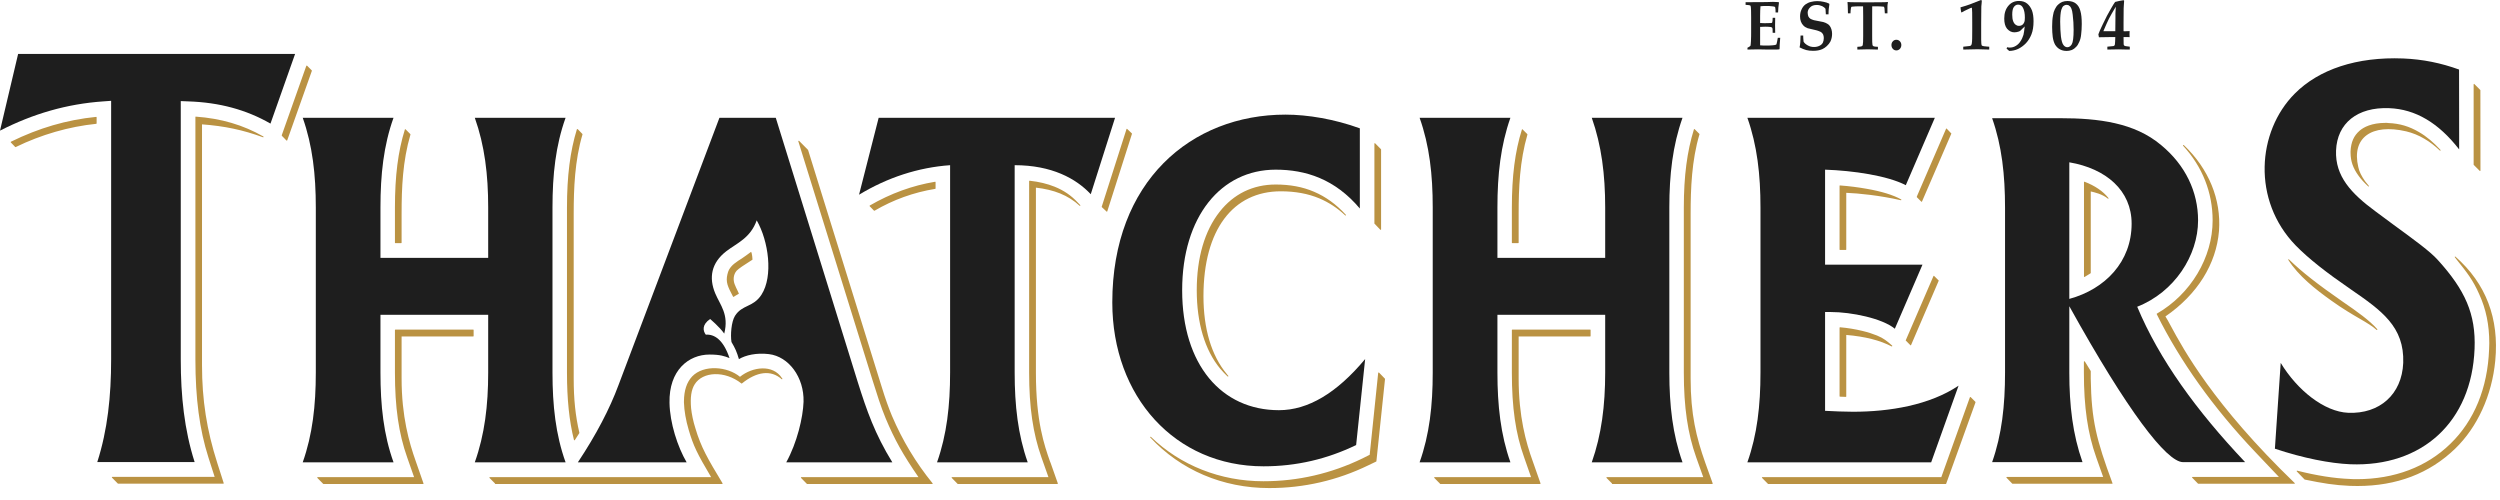 <?xml version="1.0" encoding="UTF-8" standalone="no"?>
<svg width="200px" height="40px" viewBox="0 0 200 40" version="1.1" xmlns="http://www.w3.org/2000/svg" xmlns:xlink="http://www.w3.org/1999/xlink" xmlns:sketch="http://www.bohemiancoding.com/sketch/ns">
    <!-- Generator: Sketch 3.4.4 (17249) - http://www.bohemiancoding.com/sketch -->
    <title>Thatchers Logo</title>
    <desc>Created with Sketch.</desc>
    <defs></defs>
    <g id="Home" stroke="none" stroke-width="1" fill="none" fill-rule="evenodd" sketch:type="MSPage">
        <g id="Home-Side-Nav" sketch:type="MSArtboardGroup" transform="translate(-48, -134)">
            <g id="Thatchers-Logo" sketch:type="MSLayerGroup" transform="translate(48, 134)">
                <path d="M57.774,38.722 C57.787,38.722 57.798,38.706 57.804,38.698 C57.807,38.683 57.807,38.673 57.804,38.663 C56.618,36.702 56.078,35.773 55.634,34.268 C55.449,33.695 55.337,33.114 55.288,32.664 C55.214,31.804 55.296,31.188 55.574,30.748 C56.214,29.719 57.974,29.627 59.311,30.675 C59.315,30.68 59.325,30.684 59.325,30.684 C59.325,30.684 59.347,30.68 59.356,30.675 C60.524,29.732 61.669,29.558 62.539,30.339 L62.556,30.34 C62.556,30.34 62.576,30.339 62.583,30.335 C62.589,30.32 62.589,30.298 62.589,30.286 L62.576,30.269 L62.556,30.251 C61.831,29.124 60.202,29.336 59.198,30.144 C58.199,29.315 56.303,29.147 55.37,30.117 C54.941,30.581 54.722,31.229 54.716,32.106 L54.716,32.205 C54.735,32.846 54.869,33.628 55.098,34.399 C55.468,35.658 55.76,36.268 56.89,38.17 L39.189,38.17 C39.177,38.17 39.158,38.179 39.154,38.194 C39.154,38.202 39.154,38.218 39.158,38.231 L39.596,38.673 L39.596,38.683 C39.596,38.684 39.607,38.698 39.607,38.703 C39.613,38.722 39.615,38.722 39.631,38.722 L57.774,38.722 L57.774,38.722 Z M45.958,35.224 C45.958,35.224 45.98,35.219 45.984,35.21 L46.345,34.65 C46.35,34.64 46.35,34.634 46.35,34.622 C46.033,33.268 45.896,31.928 45.896,30.283 L45.896,17.074 C45.896,15.112 45.98,12.833 46.601,10.751 C46.605,10.738 46.601,10.723 46.591,10.717 L46.222,10.335 C46.222,10.33 46.205,10.323 46.19,10.323 L46.184,10.323 C46.176,10.33 46.162,10.335 46.148,10.351 C45.609,12.109 45.358,14.09 45.358,16.596 L45.358,29.812 C45.358,31.945 45.536,33.653 45.917,35.2 C45.925,35.216 45.932,35.221 45.944,35.224 L45.958,35.224 L45.958,35.224 Z M183.547,38.698 C183.572,38.698 183.575,38.695 183.585,38.683 C183.586,38.666 183.586,38.651 183.575,38.644 C177.06,32.36 174.67,27.942 173.649,26.046 C173.476,25.72 173.344,25.484 173.234,25.315 C175.79,23.555 177.304,21.125 177.521,18.468 C177.702,15.961 176.71,13.515 174.704,11.606 C174.693,11.6 174.674,11.598 174.674,11.598 C174.674,11.598 174.659,11.6 174.647,11.611 C174.643,11.622 174.643,11.643 174.647,11.658 C176.197,13.341 177.01,15.407 177.01,17.637 C177.01,20.599 175.26,23.531 172.553,25.089 C172.533,25.098 172.521,25.12 172.542,25.14 C174.418,28.918 177.067,32.625 180.405,36.145 L182.312,38.154 L175.399,38.154 C175.389,38.154 175.376,38.168 175.365,38.179 C175.359,38.192 175.359,38.202 175.376,38.216 L175.843,38.695 C175.846,38.698 175.867,38.698 175.867,38.698 L183.547,38.698 L183.547,38.698 Z M168.976,38.698 C168.987,38.698 168.999,38.695 168.999,38.684 C168.999,38.681 169.01,38.666 168.999,38.658 C167.706,35.164 167.315,33.64 167.26,30.283 L167.26,29.682 C167.26,29.673 167.245,29.668 167.245,29.661 C167.091,29.418 166.935,29.165 166.787,28.918 C166.77,28.911 166.76,28.902 166.753,28.902 L166.747,28.902 C166.727,28.911 166.711,28.918 166.711,28.938 L166.711,29.81 C166.711,32.576 167.016,34.66 167.692,36.57 L168.252,38.154 L160.549,38.154 C160.549,38.154 160.519,38.168 160.511,38.179 C160.508,38.192 160.508,38.202 160.519,38.216 L160.984,38.695 C160.997,38.698 161.002,38.698 161.002,38.698 L168.976,38.698 L168.976,38.698 Z M188.6,38.88 C191.732,38.88 194.364,37.877 196.411,35.896 C198.191,34.179 199.36,31.618 199.621,28.857 C199.947,25.469 198.869,22.672 196.437,20.534 C196.437,20.531 196.418,20.522 196.418,20.522 C196.406,20.522 196.397,20.531 196.39,20.534 C196.371,20.544 196.371,20.568 196.39,20.581 L196.549,20.788 C197.378,21.827 197.833,22.399 198.332,23.525 C198.887,24.732 199.143,26.008 199.143,27.447 C199.143,27.617 199.134,27.776 199.128,27.949 C199.009,31.034 197.947,33.649 196.031,35.503 C194.132,37.358 191.55,38.333 188.56,38.333 L188.539,38.333 C188.359,38.333 188.159,38.332 187.972,38.316 C186.753,38.272 185.297,38.041 183.782,37.655 L183.766,37.655 C183.766,37.655 183.741,37.66 183.734,37.674 C183.732,37.687 183.732,37.705 183.741,37.711 L184.367,38.361 C184.367,38.363 184.39,38.368 184.39,38.368 C185.842,38.666 186.748,38.815 187.989,38.869 C188.189,38.876 188.399,38.88 188.6,38.88 L188.6,38.88 Z M198.431,7.218 C198.431,7.215 198.425,7.207 198.421,7.196 L197.952,6.729 C197.947,6.718 197.938,6.71 197.919,6.71 L197.912,6.718 C197.898,6.722 197.891,6.735 197.891,6.753 L197.891,13.166 C197.891,13.178 197.891,13.189 197.903,13.196 L198.381,13.672 C198.383,13.676 198.395,13.682 198.395,13.682 C198.395,13.682 198.409,13.682 198.409,13.681 C198.425,13.672 198.437,13.657 198.437,13.641 L198.431,7.218 L198.431,7.218 Z M189.487,14.922 C189.487,14.922 189.499,14.916 189.504,14.916 C189.517,14.902 189.517,14.881 189.504,14.866 C189.396,14.738 189.294,14.616 189.203,14.494 C188.926,14.095 188.741,13.746 188.662,13.359 C188.111,11.026 189.715,9.863 192.499,10.509 C192.998,10.63 193.481,10.82 193.957,11.105 C194.378,11.347 194.783,11.663 195.188,12.045 C195.196,12.055 195.204,12.055 195.204,12.055 L195.24,12.045 C195.249,12.031 195.249,12.009 195.24,11.994 C194.684,11.391 194.117,10.909 193.525,10.569 C192.742,10.107 191.965,9.877 191.078,9.844 C191.005,9.83 190.927,9.83 190.854,9.83 C189.725,9.83 189.091,10.174 188.765,10.459 C188.305,10.863 188.084,11.359 188.044,12.092 L188.044,12.226 C188.051,12.909 188.24,13.443 188.684,14.06 C188.874,14.327 189.138,14.619 189.464,14.916 C189.464,14.922 189.469,14.922 189.487,14.922 L189.487,14.922 Z M190.148,26.399 L190.175,26.392 C190.189,26.373 190.189,26.352 190.181,26.335 C189.569,25.635 188.573,24.928 187.412,24.131 C185.413,22.745 184.128,21.737 183.119,20.755 C183.115,20.741 183.099,20.739 183.099,20.739 C183.081,20.739 183.081,20.741 183.069,20.755 C183.056,20.757 183.048,20.785 183.065,20.793 C183.885,22.078 185.212,23.127 186.526,24.063 C187.412,24.699 188.167,25.14 188.776,25.494 C189.356,25.831 189.814,26.105 190.124,26.392 C190.128,26.397 190.139,26.399 190.139,26.399 L190.148,26.399 Z M153.726,16.142 L153.726,16.142 C153.726,16.142 153.76,16.132 153.76,16.122 L156.103,10.7 C156.117,10.684 156.105,10.667 156.087,10.658 L155.74,10.295 C155.726,10.286 155.715,10.283 155.715,10.283 L155.694,10.284 C155.694,10.284 155.687,10.295 155.684,10.306 L153.346,15.724 C153.339,15.741 153.339,15.756 153.346,15.773 L153.703,16.132 C153.71,16.138 153.719,16.142 153.719,16.142 L153.726,16.142 Z M152.852,27.628 L152.86,27.628 C152.868,27.626 152.877,27.617 152.884,27.606 L155.089,22.476 C155.102,22.468 155.102,22.45 155.089,22.433 L154.731,22.078 C154.726,22.066 154.713,22.066 154.713,22.066 L154.701,22.066 C154.701,22.066 154.675,22.078 154.675,22.089 L152.463,27.215 C152.455,27.228 152.455,27.246 152.472,27.254 L152.832,27.617 C152.832,27.625 152.838,27.628 152.838,27.628 L152.852,27.628 Z M155.654,38.722 C155.684,38.722 155.689,38.706 155.694,38.695 L158.04,32.191 C158.04,32.173 158.04,32.162 158.03,32.145 L157.655,31.769 C157.652,31.764 157.644,31.762 157.644,31.762 L157.624,31.762 C157.612,31.764 157.601,31.772 157.591,31.784 L155.305,38.17 L140.991,38.17 C140.973,38.17 140.963,38.179 140.959,38.194 C140.946,38.202 140.946,38.218 140.963,38.231 L141.43,38.703 C141.434,38.722 141.441,38.722 141.457,38.722 L155.654,38.722 L155.654,38.722 Z M147.672,31.751 C147.672,31.751 147.687,31.746 147.694,31.743 C147.701,31.734 147.701,31.722 147.701,31.709 L147.701,26.795 C149.203,26.921 150.418,27.233 151.329,27.714 L151.337,27.714 C151.337,27.714 151.373,27.714 151.373,27.698 C151.39,27.688 151.382,27.663 151.373,27.649 C150.967,27.29 150.686,27.056 150.154,26.839 C149.827,26.706 149.422,26.575 148.988,26.472 C148.422,26.334 147.795,26.231 147.205,26.182 L147.201,26.182 C147.201,26.182 147.179,26.185 147.176,26.196 C147.165,26.201 147.165,26.203 147.165,26.22 L147.165,31.695 C147.165,31.717 147.179,31.734 147.201,31.734 C147.358,31.745 147.518,31.746 147.667,31.751 L147.672,31.751 L147.672,31.751 Z M147.672,19.996 C147.687,19.996 147.701,19.978 147.701,19.961 L147.701,15.426 C148.669,15.461 150.376,15.634 152.071,16.019 L152.078,16.019 C152.078,16.019 152.107,16.011 152.107,15.994 C152.115,15.974 152.107,15.957 152.084,15.949 C151.465,15.601 150.507,15.304 149.318,15.101 C148.669,14.985 147.944,14.889 147.205,14.836 L147.201,14.836 C147.201,14.836 147.179,14.836 147.176,14.839 C147.165,14.848 147.165,14.856 147.165,14.866 L147.165,19.961 C147.165,19.978 147.179,19.996 147.201,19.996 L147.672,19.996 L147.672,19.996 Z M1.244,11.769 L1.264,11.762 C3.285,10.774 5.509,10.13 7.693,9.906 C7.716,9.906 7.73,9.888 7.73,9.866 L7.73,9.39 C7.73,9.373 7.721,9.368 7.716,9.361 C7.712,9.352 7.696,9.351 7.696,9.351 L7.688,9.351 C5.327,9.588 3.107,10.241 0.88,11.334 C0.862,11.342 0.862,11.347 0.857,11.355 C0.857,11.368 0.857,11.387 0.862,11.391 L1.212,11.755 C1.231,11.762 1.234,11.769 1.234,11.769 L1.244,11.769 Z M17.863,38.695 C17.863,38.695 17.884,38.695 17.889,38.683 C17.899,38.673 17.899,38.66 17.895,38.646 L17.384,37.043 C16.54,34.412 16.161,31.997 16.161,29.22 L16.161,9.948 C17.967,10.084 19.426,10.391 21.039,10.981 C21.039,10.985 21.046,10.985 21.046,10.985 C21.065,10.985 21.078,10.976 21.078,10.965 C21.088,10.946 21.085,10.927 21.071,10.92 C19.455,9.996 17.693,9.477 15.665,9.33 C15.665,9.33 15.656,9.337 15.638,9.337 C15.632,9.345 15.632,9.352 15.632,9.368 L15.632,28.747 C15.632,31.875 15.962,34.366 16.674,36.596 L17.171,38.147 L8.985,38.147 C8.97,38.147 8.959,38.158 8.95,38.179 C8.947,38.185 8.947,38.202 8.959,38.212 L9.425,38.684 C9.431,38.695 9.439,38.695 9.439,38.695 L17.863,38.695 L17.863,38.695 Z M22.943,11.25 L22.958,11.25 C22.958,11.25 22.978,11.238 22.978,11.223 L24.948,5.671 C24.954,5.654 24.948,5.636 24.938,5.63 L24.566,5.255 C24.558,5.246 24.552,5.244 24.539,5.244 C24.539,5.244 24.539,5.244 24.539,5.246 C24.539,5.246 24.513,5.255 24.505,5.268 L22.539,10.82 C22.539,10.84 22.539,10.854 22.549,10.863 L22.914,11.238 C22.923,11.25 22.937,11.25 22.937,11.25 L22.943,11.25 Z M74.578,38.722 C74.592,38.722 74.603,38.706 74.611,38.695 C74.618,38.683 74.618,38.67 74.603,38.66 C73.269,37.02 72.181,35.21 71.356,33.267 C71.102,32.658 70.832,31.915 70.527,30.92 L64.651,12.014 C64.651,12.009 64.651,12.002 64.648,11.997 L63.926,11.268 C63.917,11.265 63.91,11.265 63.901,11.265 L63.885,11.265 C63.866,11.275 63.86,11.289 63.866,11.306 L69.809,30.434 C70.147,31.509 70.462,32.526 70.85,33.461 C71.577,35.192 72.224,36.346 73.477,38.17 L64.104,38.17 C64.104,38.17 64.081,38.179 64.072,38.194 C64.072,38.202 64.072,38.218 64.081,38.231 L64.543,38.703 C64.554,38.722 64.567,38.722 64.567,38.722 L74.578,38.722 L74.578,38.722 Z M84.599,38.722 C84.599,38.722 84.618,38.718 84.618,38.698 C84.627,38.684 84.627,38.683 84.627,38.67 L84.048,37.031 L83.991,36.892 C83.554,35.632 82.873,33.728 82.873,29.828 L82.873,15.011 C83.59,15.09 84.243,15.247 84.805,15.474 C85.403,15.718 85.915,16.04 86.367,16.458 C86.378,16.464 86.39,16.469 86.39,16.469 C86.39,16.469 86.4,16.464 86.418,16.458 C86.433,16.446 86.433,16.422 86.418,16.406 L86.23,16.213 C85.703,15.638 85.1,15.231 84.369,14.936 C83.781,14.7 83.119,14.541 82.376,14.458 L82.373,14.458 C82.373,14.458 82.352,14.458 82.344,14.471 C82.339,14.475 82.331,14.486 82.331,14.494 L82.331,29.815 C82.331,32.581 82.639,34.673 83.315,36.586 L83.875,38.17 L76.164,38.17 C76.164,38.17 76.138,38.179 76.126,38.194 C76.126,38.202 76.126,38.218 76.138,38.231 L76.601,38.703 C76.604,38.722 76.624,38.722 76.624,38.722 L84.599,38.722 L84.599,38.722 Z M69.945,16.86 C69.945,16.86 69.963,16.859 69.969,16.854 C71.46,15.979 73.097,15.388 74.822,15.108 C74.835,15.105 74.846,15.09 74.846,15.072 L74.846,14.575 C74.846,14.568 74.84,14.558 74.835,14.552 C74.831,14.549 74.822,14.541 74.822,14.541 L74.805,14.541 C73.009,14.836 71.25,15.474 69.585,16.439 C69.572,16.446 69.566,16.455 69.566,16.464 C69.566,16.483 69.566,16.492 69.572,16.496 L69.917,16.848 C69.922,16.859 69.933,16.86 69.933,16.86 L69.945,16.86 Z M88.549,16.938 C88.549,16.935 88.555,16.935 88.555,16.935 C88.569,16.928 88.581,16.917 88.581,16.91 L90.556,10.711 C90.559,10.7 90.556,10.684 90.552,10.675 L90.174,10.317 C90.163,10.306 90.158,10.306 90.158,10.306 L90.144,10.306 C90.126,10.313 90.118,10.323 90.118,10.335 L88.14,16.529 C88.127,16.542 88.14,16.558 88.151,16.574 L88.527,16.925 C88.53,16.935 88.542,16.938 88.542,16.938 L88.549,16.938 Z M110.448,18.384 L110.464,18.384 C110.483,18.381 110.487,18.364 110.487,18.349 L110.487,11.963 C110.487,11.956 110.483,11.947 110.483,11.944 L110.014,11.468 C110.002,11.458 110.001,11.452 109.981,11.452 L109.973,11.452 C109.961,11.461 109.952,11.476 109.952,11.489 L109.952,17.87 C109.952,17.885 109.952,17.895 109.965,17.897 L110.418,18.373 C110.433,18.384 110.447,18.384 110.447,18.384 L110.448,18.384 Z M58.679,23.749 L58.703,23.742 C58.754,23.706 58.992,23.56 59.093,23.509 C59.11,23.497 59.114,23.478 59.098,23.46 C59.074,23.395 59.038,23.332 59.009,23.262 C58.926,23.083 58.827,22.903 58.767,22.725 C58.655,22.423 58.646,21.983 58.935,21.654 C59.093,21.487 59.578,21.165 59.91,20.961 C60.033,20.885 60.13,20.818 60.183,20.785 C60.198,20.782 60.198,20.763 60.198,20.755 C60.183,20.544 60.178,20.462 60.142,20.29 L60.11,20.192 C60.11,20.169 60.11,20.166 60.098,20.155 L60.079,20.155 C60.079,20.155 60.07,20.155 60.06,20.166 C59.799,20.366 59.555,20.531 59.347,20.677 C59.235,20.741 59.141,20.81 59.051,20.866 C58.81,21.031 58.64,21.165 58.523,21.298 C58.357,21.487 58.263,21.636 58.191,21.956 C58.159,22.095 58.141,22.23 58.141,22.358 C58.146,22.659 58.223,22.873 58.362,23.177 C58.411,23.282 58.465,23.388 58.53,23.509 C58.575,23.581 58.608,23.656 58.646,23.733 C58.655,23.74 58.655,23.742 58.655,23.742 C58.671,23.749 58.679,23.749 58.679,23.749 L58.679,23.749 Z M32.092,19.452 C32.109,19.452 32.128,19.433 32.128,19.416 L32.128,17.074 C32.128,15.053 32.211,12.89 32.836,10.765 C32.841,10.753 32.836,10.742 32.828,10.729 L32.452,10.352 C32.445,10.342 32.441,10.335 32.425,10.335 L32.416,10.335 C32.403,10.342 32.395,10.352 32.389,10.361 C31.84,12.12 31.595,14.095 31.595,16.596 L31.595,19.416 C31.595,19.433 31.61,19.452 31.628,19.452 L32.092,19.452 L32.092,19.452 Z M33.848,38.722 C33.848,38.722 33.875,38.718 33.875,38.698 C33.888,38.695 33.888,38.683 33.878,38.67 L33.261,36.898 C32.733,35.416 32.128,33.316 32.128,30.283 L32.128,26.915 L37.858,26.915 C37.883,26.915 37.89,26.901 37.89,26.879 L37.89,26.399 C37.89,26.387 37.883,26.369 37.858,26.369 L31.628,26.369 C31.61,26.369 31.595,26.387 31.595,26.399 L31.595,29.815 C31.595,32.581 31.893,34.673 32.572,36.586 L33.127,38.17 L25.41,38.17 C25.401,38.17 25.386,38.179 25.377,38.194 C25.373,38.202 25.377,38.218 25.386,38.231 L25.85,38.703 C25.86,38.722 25.867,38.722 25.867,38.722 L33.848,38.722 L33.848,38.722 Z M121.455,19.452 C121.472,19.452 121.492,19.433 121.492,19.416 L121.492,17.074 C121.492,15.053 121.578,12.89 122.194,10.765 C122.194,10.753 122.194,10.742 122.185,10.729 L121.806,10.352 C121.795,10.342 121.777,10.335 121.777,10.335 L121.775,10.335 C121.763,10.342 121.753,10.352 121.752,10.366 C121.201,12.12 120.949,14.095 120.949,16.596 L120.949,19.416 C120.949,19.433 120.968,19.452 120.984,19.452 L121.455,19.452 L121.455,19.452 Z M136.97,38.722 C136.985,38.722 137.006,38.718 137.006,38.698 C137.015,38.684 137.015,38.683 137.015,38.67 L136.426,37.031 C135.699,34.984 135.251,33.139 135.251,30.283 L135.251,17.074 C135.251,15.119 135.334,12.832 135.956,10.751 C135.965,10.741 135.965,10.723 135.956,10.717 L135.574,10.335 C135.574,10.33 135.557,10.323 135.557,10.323 L135.533,10.323 C135.533,10.33 135.524,10.335 135.513,10.352 C134.968,12.105 134.706,14.09 134.706,16.596 L134.706,29.815 C134.706,32.581 135.016,34.673 135.695,36.586 L136.26,38.17 L128.541,38.17 C128.541,38.17 128.519,38.179 128.516,38.194 C128.51,38.202 128.51,38.218 128.519,38.231 L128.957,38.673 L128.957,38.683 C128.957,38.684 128.962,38.698 128.962,38.703 C128.967,38.722 128.98,38.722 128.98,38.722 L136.97,38.722 L136.97,38.722 Z M101.558,39.045 C104.313,39.045 106.985,38.432 109.483,37.217 L110.095,36.923 C110.111,36.914 110.113,36.906 110.113,36.889 L110.802,30.318 C110.802,30.305 110.802,30.289 110.784,30.286 L110.329,29.815 C110.32,29.803 110.303,29.802 110.303,29.802 L110.289,29.802 C110.266,29.805 110.255,29.822 110.255,29.831 L109.575,36.383 L108.996,36.674 C106.497,37.884 103.836,38.499 101.094,38.499 L101.06,38.499 C97.635,38.499 94.438,37.234 92.077,34.953 C92.064,34.945 92.058,34.939 92.04,34.939 C92.04,34.939 92.032,34.945 92.02,34.953 C92.012,34.96 92.012,34.986 92.02,34.994 C94.451,37.609 97.822,39.045 101.526,39.045 L101.558,39.045 L101.558,39.045 Z M123.212,38.722 C123.212,38.722 123.232,38.718 123.232,38.698 C123.242,38.695 123.242,38.683 123.242,38.67 L122.619,36.898 C122.082,35.416 121.492,33.316 121.492,30.283 L121.492,26.915 L127.219,26.915 C127.237,26.915 127.248,26.901 127.248,26.879 L127.248,26.399 C127.248,26.387 127.237,26.369 127.219,26.369 L120.984,26.369 C120.968,26.369 120.949,26.387 120.949,26.399 L120.949,29.815 C120.949,32.581 121.242,34.673 121.93,36.586 L122.484,38.17 L114.769,38.17 C114.747,38.17 114.742,38.179 114.737,38.194 C114.731,38.202 114.731,38.218 114.742,38.231 L115.208,38.703 C115.215,38.722 115.222,38.722 115.233,38.722 L123.206,38.722 L123.212,38.722 Z M166.753,22.164 C166.753,22.164 166.754,22.164 166.767,22.156 C166.915,22.074 167.081,21.972 167.24,21.868 C167.245,21.859 167.26,21.849 167.26,21.836 L167.26,15.316 C167.52,15.374 168.182,15.52 168.632,15.892 C168.632,15.898 168.642,15.905 168.652,15.905 C168.652,15.905 168.669,15.898 168.67,15.887 C168.683,15.873 168.683,15.854 168.674,15.838 C168.235,15.292 167.588,14.853 166.76,14.537 L166.753,14.534 C166.753,14.534 166.739,14.537 166.739,14.541 C166.721,14.549 166.719,14.558 166.719,14.568 L166.719,22.124 C166.719,22.14 166.721,22.151 166.739,22.156 C166.747,22.164 166.753,22.164 166.753,22.164 L166.753,22.164 Z M98.231,30.122 C98.231,30.122 98.218,30.122 98.207,30.117 C97.994,29.914 97.799,29.709 97.616,29.494 C96.385,28.01 95.74,25.831 95.74,23.224 C95.74,20.619 96.372,18.456 97.577,16.935 C98.129,16.23 98.794,15.689 99.538,15.322 C100.308,14.949 101.144,14.762 102.055,14.762 C103.204,14.762 104.212,14.949 105.117,15.337 C106.063,15.74 106.894,16.341 107.664,17.181 C107.677,17.198 107.677,17.219 107.664,17.234 C107.664,17.241 107.649,17.243 107.649,17.243 C107.649,17.243 107.626,17.241 107.62,17.234 C106.993,16.642 106.311,16.196 105.554,15.873 C104.644,15.491 103.608,15.304 102.463,15.304 C98.657,15.304 96.277,18.358 96.277,23.693 C96.277,26.291 96.91,28.442 98.142,29.922 C98.157,29.953 98.189,29.984 98.218,30.022 L98.262,30.063 C98.274,30.075 98.274,30.099 98.254,30.117 C98.249,30.122 98.242,30.122 98.242,30.122 L98.231,30.122 Z" id="Fill-1" fill="#BA9242" sketch:type="MSShapeGroup"></path>
                <path d="M102.055,13.573 C97.676,13.573 94.573,17.329 94.573,23.224 C94.573,29.192 97.732,32.815 102.316,32.815 C104.644,32.815 106.939,31.447 109.212,28.725 L108.491,35.604 C106.167,36.727 103.718,37.305 101.083,37.305 C93.997,37.305 88.984,31.722 88.984,24.198 C88.984,14.509 95.294,9.17 102.84,9.17 C104.608,9.17 106.759,9.528 108.787,10.267 L108.787,16.681 C106.79,14.311 104.442,13.573 102.055,13.573" id="Fill-3" fill="#1E1E1E" sketch:type="MSShapeGroup"></path>
                <path d="M15.054,8.111 C17.55,8.192 19.702,8.775 21.638,9.888 L23.607,4.317 L1.449,4.317 L0,10.451 C2.63,9.105 5.356,8.309 8.269,8.111 L8.891,8.065 L8.891,28.747 C8.891,31.695 8.608,34.388 7.783,36.963 L15.57,36.963 C14.747,34.388 14.461,31.695 14.461,28.747 L14.461,8.087 L15.054,8.111" id="Fill-4" fill="#1E1E1E" sketch:type="MSShapeGroup"></path>
                <path d="M76.008,29.812 L76.008,13.215 C73.457,13.398 71.009,14.195 68.723,15.577 L70.293,9.422 L89.205,9.422 L87.26,15.538 C86.086,14.28 84.134,13.215 81.173,13.215 L81.173,29.812 C81.173,32.432 81.433,34.769 82.216,36.984 L74.963,36.984 C75.746,34.769 76.008,32.432 76.008,29.812" id="Fill-5" fill="#1E1E1E" sketch:type="MSShapeGroup"></path>
                <path d="M140.838,29.812 L140.838,16.596 C140.838,13.973 140.576,11.643 139.79,9.422 L154.788,9.422 L152.463,14.815 C150.996,14.049 148.227,13.647 146.006,13.573 L146.006,21.174 L153.798,21.174 L151.587,26.298 C150.568,25.461 148.097,24.962 146.465,24.962 L146.006,24.962 L146.006,32.866 C146.683,32.902 147.572,32.94 148.232,32.94 C151.174,32.94 154.363,32.411 156.685,30.854 L154.494,36.984 L139.79,36.984 C140.576,34.769 140.838,32.432 140.838,29.812" id="Fill-6" fill="#1E1E1E" sketch:type="MSShapeGroup"></path>
                <path d="M170.53,17.895 C170.53,15.238 168.49,13.487 165.545,12.985 L165.545,23.912 C168.42,23.127 170.53,20.934 170.53,17.895 M165.545,29.812 C165.545,32.428 165.816,34.755 166.601,36.972 L159.37,36.972 C160.151,34.755 160.403,32.428 160.403,29.812 L160.403,16.618 C160.403,13.997 160.151,11.672 159.37,9.455 L164.798,9.455 C167.888,9.455 170.765,9.817 172.88,11.6 C174.832,13.201 175.846,15.346 175.846,17.637 C175.846,20.434 173.959,23.369 170.977,24.539 C172.742,28.762 175.722,32.866 179.611,36.972 L174.647,36.972 C173.325,36.972 170.183,32.861 165.545,24.499 L165.545,29.812" id="Fill-7" fill="#1E1E1E" sketch:type="MSShapeGroup"></path>
                <path d="M197.966,27.901 C198.076,25.12 197.206,23.199 195.022,20.794 C194.413,20.114 193.162,19.205 191.44,17.948 L190.04,16.911 C188.084,15.472 186.804,14.088 186.884,12.045 C186.967,9.852 188.6,8.552 191.131,8.653 C193.242,8.734 195.084,9.83 196.733,11.953 C196.724,10.023 196.733,6.072 196.724,5.563 C195.292,5.044 193.827,4.741 192.258,4.678 C188.55,4.53 185.511,5.544 183.575,7.495 C180.567,10.519 180.144,16.029 183.664,19.645 C184.712,20.715 186.138,21.824 188.068,23.15 C190.527,24.846 192.359,26.137 192.258,29.031 C192.152,31.559 190.361,33.126 187.861,33.024 C185.939,32.942 183.782,31.22 182.457,29.031 C182.374,30.38 182.02,35.346 181.992,35.896 C184.27,36.656 186.403,37.072 188.019,37.141 C193.781,37.367 197.738,33.745 197.966,27.901" id="Fill-8" fill="#1E1E1E" sketch:type="MSShapeGroup"></path>
                <path d="M128.415,16.596 C128.415,13.973 128.124,11.643 127.342,9.422 L134.601,9.422 C133.814,11.643 133.547,13.973 133.547,16.596 L133.547,29.812 C133.547,32.432 133.814,34.769 134.601,36.984 L127.342,36.984 C128.124,34.769 128.415,32.432 128.415,29.812 L128.415,25.185 L119.794,25.185 L119.794,29.812 C119.794,32.432 120.051,34.769 120.833,36.984 L113.568,36.984 C114.359,34.769 114.618,32.432 114.618,29.812 L114.618,16.596 C114.618,13.973 114.359,11.643 113.568,9.422 L120.833,9.422 C120.051,11.643 119.794,13.973 119.794,16.596 L119.794,20.631 L128.415,20.631 L128.415,16.596" id="Fill-9" fill="#1E1E1E" sketch:type="MSShapeGroup"></path>
                <path d="M39.055,16.596 C39.055,13.973 38.773,11.643 37.984,9.422 L45.247,9.422 C44.451,11.643 44.199,13.973 44.199,16.596 L44.199,29.812 C44.199,32.432 44.451,34.769 45.247,36.984 L37.984,36.984 C38.773,34.769 39.055,32.432 39.055,29.812 L39.055,25.185 L30.437,25.185 L30.437,29.812 C30.437,32.432 30.686,34.769 31.482,36.984 L24.218,36.984 C25.003,34.769 25.265,32.432 25.265,29.812 L25.265,16.596 C25.265,13.973 25.003,11.643 24.218,9.422 L31.482,9.422 C30.686,11.643 30.437,13.973 30.437,16.596 L30.437,20.631 L39.055,20.631 L39.055,16.596" id="Fill-10" fill="#1E1E1E" sketch:type="MSShapeGroup"></path>
                <path d="M54.93,36.984 C54.205,35.742 53.588,33.838 53.561,32.228 C53.504,29.616 55.093,28.364 56.764,28.364 C57.61,28.364 57.974,28.492 58.362,28.648 C57.858,27.151 57.135,26.725 56.463,26.773 C56.238,26.479 56.134,25.981 56.81,25.521 C56.81,25.521 57.557,26.14 57.939,26.688 C58.333,25.142 57.61,24.411 57.213,23.457 C56.702,22.221 56.89,21.028 58.117,20.088 C58.96,19.446 60.038,19.041 60.536,17.628 C61.483,19.271 61.877,22.095 60.915,23.581 C60.253,24.601 59.375,24.356 58.798,25.27 C58.506,25.738 58.424,26.805 58.519,27.362 C58.815,27.864 58.935,28.127 59.114,28.73 C59.653,28.409 60.518,28.212 61.506,28.328 C63.1,28.515 64.337,30.186 64.284,32.141 C64.242,33.395 63.769,35.404 62.902,36.984 L71.385,36.984 C69.981,34.695 69.347,32.866 68.624,30.576 L62.062,9.422 L57.555,9.422 L49.471,30.832 C48.784,32.683 47.705,34.769 46.23,36.984 L54.93,36.984" id="Fill-11" fill="#1E1E1E" sketch:type="MSShapeGroup"></path>
                <path d="M139.797,3.965 L139.797,3.818 C139.896,3.769 139.985,3.724 140.04,3.66 C140.056,3.589 140.065,3.465 140.076,3.297 C140.091,2.981 140.091,2.753 140.091,2.612 L140.091,1.384 C140.091,1.34 140.091,1.163 140.085,0.855 C140.078,0.646 140.065,0.524 140.048,0.478 C140.04,0.463 140.028,0.446 140.011,0.433 C139.965,0.415 139.837,0.397 139.647,0.388 L139.647,0.177 L140.238,0.173 L140.562,0.173 C140.79,0.173 141.049,0.173 141.333,0.166 L141.838,0.15 C141.91,0.15 142.038,0.154 142.225,0.166 C142.225,0.166 142.263,0.166 142.302,0.177 L142.317,0.216 L142.268,0.605 C142.268,0.632 142.263,0.761 142.247,0.997 L142.045,0.997 C142.045,0.782 142.038,0.651 142.016,0.603 C142.016,0.578 142.005,0.552 141.993,0.552 C141.97,0.531 141.902,0.519 141.792,0.506 C141.632,0.481 141.473,0.478 141.306,0.478 C141.155,0.478 140.998,0.481 140.84,0.499 C140.821,0.702 140.809,0.961 140.809,1.285 L140.809,1.842 C140.916,1.853 141.043,1.856 141.17,1.856 C141.208,1.856 141.349,1.856 141.584,1.846 C141.68,1.846 141.73,1.838 141.749,1.83 C141.756,1.816 141.783,1.803 141.783,1.773 C141.801,1.701 141.813,1.589 141.813,1.425 L142.016,1.425 L142.005,2.027 L142.016,2.623 L141.813,2.623 C141.813,2.412 141.809,2.283 141.783,2.231 C141.756,2.195 141.721,2.173 141.665,2.161 C141.556,2.147 141.404,2.135 141.22,2.135 C141.049,2.135 140.916,2.142 140.809,2.152 L140.809,3.297 L140.809,3.626 C140.946,3.64 141.112,3.644 141.306,3.644 C141.48,3.644 141.655,3.64 141.804,3.626 C141.963,3.615 142.054,3.592 142.094,3.568 C142.103,3.562 142.108,3.545 142.122,3.523 C142.15,3.437 142.18,3.269 142.225,3.023 L142.418,3.023 C142.385,3.388 142.365,3.681 142.365,3.916 L142.338,3.949 C142.231,3.965 142.067,3.965 141.87,3.965 L141.473,3.965 C141.066,3.952 140.79,3.949 140.639,3.949 C140.603,3.949 140.322,3.961 139.797,3.965" id="Fill-12" fill="#1E1E1E" sketch:type="MSShapeGroup"></path>
                <path d="M146.282,1.149 L146.068,1.149 C146.054,0.935 146.047,0.785 146.04,0.702 C145.984,0.622 145.894,0.552 145.773,0.492 C145.637,0.433 145.497,0.397 145.342,0.397 C145.101,0.397 144.932,0.463 144.811,0.585 C144.678,0.713 144.613,0.855 144.613,1.02 C144.613,1.146 144.647,1.239 144.669,1.315 C144.714,1.39 144.756,1.451 144.818,1.492 C144.89,1.538 144.987,1.577 145.117,1.616 C145.212,1.631 145.345,1.658 145.53,1.697 C145.696,1.724 145.809,1.748 145.861,1.762 C145.994,1.803 146.104,1.846 146.187,1.902 C146.282,1.951 146.34,2.015 146.388,2.084 C146.437,2.154 146.485,2.244 146.516,2.352 C146.547,2.457 146.567,2.574 146.567,2.709 C146.567,2.941 146.516,3.144 146.431,3.326 C146.36,3.456 146.267,3.573 146.145,3.687 C146.031,3.795 145.904,3.878 145.78,3.933 C145.572,4.024 145.338,4.066 145.049,4.066 C144.842,4.066 144.655,4.046 144.499,4.004 C144.333,3.961 144.159,3.887 143.966,3.789 C144.016,3.58 144.045,3.261 144.045,2.84 L144.256,2.84 C144.254,2.973 144.268,3.132 144.286,3.332 C144.347,3.442 144.459,3.54 144.612,3.627 C144.774,3.724 144.94,3.759 145.126,3.759 C145.282,3.759 145.434,3.726 145.552,3.665 C145.687,3.602 145.768,3.523 145.829,3.411 C145.877,3.306 145.904,3.185 145.904,3.045 C145.904,2.93 145.885,2.839 145.847,2.753 C145.809,2.672 145.743,2.608 145.663,2.555 C145.572,2.504 145.434,2.457 145.22,2.402 C144.917,2.333 144.714,2.283 144.613,2.258 C144.475,2.206 144.358,2.135 144.273,2.043 C144.185,1.957 144.118,1.846 144.072,1.724 C144.024,1.599 144.005,1.463 144.005,1.318 C144.005,1.114 144.04,0.928 144.126,0.754 C144.201,0.585 144.308,0.45 144.436,0.354 C144.566,0.262 144.714,0.19 144.874,0.154 C145.045,0.113 145.208,0.088 145.372,0.088 C145.555,0.088 145.731,0.111 145.894,0.147 C146.054,0.177 146.208,0.224 146.334,0.291 L146.35,0.354 C146.328,0.478 146.311,0.588 146.302,0.702 C146.29,0.816 146.282,0.967 146.282,1.149" id="Fill-13" fill="#1E1E1E" sketch:type="MSShapeGroup"></path>
                <path d="M148.587,3.965 L148.587,3.745 C148.789,3.737 148.905,3.724 148.944,3.698 C148.988,3.681 149.017,3.644 149.022,3.592 C149.046,3.516 149.054,3.276 149.054,2.884 L149.054,1.249 C149.054,0.808 149.054,0.562 149.046,0.506 L148.684,0.506 C148.505,0.506 148.346,0.515 148.208,0.53 C148.15,0.531 148.118,0.537 148.118,0.552 C148.097,0.552 148.095,0.588 148.077,0.642 C148.059,0.773 148.04,0.912 148.039,1.067 L147.836,1.067 C147.818,0.701 147.818,0.485 147.818,0.443 C147.812,0.362 147.8,0.276 147.8,0.184 L147.812,0.16 C147.898,0.166 147.977,0.173 148.073,0.177 C148.208,0.18 148.491,0.184 148.903,0.184 L149.923,0.184 C150.348,0.184 150.633,0.18 150.771,0.177 C150.852,0.173 150.933,0.166 151.001,0.16 L151.039,0.184 C151.012,0.291 151.001,0.396 150.996,0.478 L150.996,1.067 L150.787,1.067 C150.782,0.931 150.771,0.794 150.758,0.666 C150.738,0.6 150.734,0.562 150.725,0.552 C150.71,0.537 150.681,0.531 150.642,0.53 C150.496,0.515 150.337,0.506 150.143,0.506 L149.777,0.506 C149.773,0.567 149.773,0.818 149.773,1.249 L149.773,2.884 C149.773,3.276 149.777,3.516 149.799,3.599 C149.807,3.644 149.839,3.681 149.878,3.698 C149.915,3.724 150.034,3.737 150.234,3.745 L150.234,3.965 C149.901,3.952 149.631,3.945 149.417,3.945 C149.181,3.945 148.894,3.952 148.587,3.965" id="Fill-14" fill="#1E1E1E" sketch:type="MSShapeGroup"></path>
                <path d="M151.71,3.182 C151.817,3.182 151.906,3.217 151.994,3.306 C152.071,3.388 152.107,3.49 152.107,3.602 C152.107,3.724 152.067,3.818 151.994,3.908 C151.906,3.995 151.817,4.033 151.71,4.033 C151.601,4.033 151.505,3.995 151.428,3.908 C151.351,3.818 151.316,3.724 151.316,3.602 C151.316,3.49 151.351,3.388 151.428,3.306 C151.505,3.217 151.601,3.182 151.71,3.182" id="Fill-15" fill="#1E1E1E" sketch:type="MSShapeGroup"></path>
                <path d="M157.06,3.965 L157.06,3.737 L157.566,3.681 C157.629,3.674 157.658,3.653 157.686,3.627 C157.717,3.602 157.729,3.545 157.745,3.474 C157.774,3.318 157.778,2.992 157.778,2.469 L157.778,1.773 C157.778,1.543 157.778,1.285 157.774,1.005 L157.762,0.759 C157.762,0.701 157.762,0.66 157.754,0.642 C157.735,0.622 157.729,0.615 157.713,0.615 C157.713,0.615 157.655,0.632 157.589,0.666 C157.241,0.83 157.018,0.935 156.931,0.997 L156.895,0.971 C156.889,0.933 156.878,0.873 156.863,0.784 C156.863,0.728 156.846,0.666 156.84,0.608 L156.84,0.588 C157.168,0.499 157.407,0.411 157.601,0.346 C157.79,0.276 158.073,0.166 158.482,0 L158.547,0.047 C158.547,0.073 158.538,0.166 158.526,0.313 C158.505,0.465 158.505,0.552 158.505,0.603 C158.505,0.769 158.505,1.197 158.494,1.882 L158.494,2.31 L158.494,3.182 C158.505,3.424 158.505,3.562 158.526,3.606 C158.538,3.631 158.554,3.653 158.582,3.665 C158.625,3.69 158.749,3.708 158.963,3.724 C159.025,3.724 159.083,3.726 159.139,3.737 L159.139,3.965 C158.749,3.952 158.441,3.94 158.202,3.94 C158.04,3.94 157.655,3.952 157.06,3.965" id="Fill-16" fill="#1E1E1E" sketch:type="MSShapeGroup"></path>
                <path d="M161.989,1.403 C161.989,1.079 161.941,0.823 161.847,0.642 C161.765,0.465 161.634,0.369 161.447,0.369 C161.312,0.369 161.207,0.433 161.114,0.552 C161.018,0.68 160.979,0.881 160.979,1.177 C160.979,1.388 161.002,1.561 161.051,1.69 C161.098,1.82 161.165,1.916 161.259,1.984 C161.335,2.043 161.423,2.072 161.522,2.072 C161.603,2.072 161.692,2.043 161.77,2.003 C161.847,1.943 161.903,1.874 161.938,1.784 C161.976,1.699 161.989,1.572 161.989,1.403 M160.734,4.074 L160.524,3.885 L160.573,3.778 C160.642,3.795 160.711,3.807 160.775,3.807 C160.957,3.807 161.114,3.763 161.269,3.668 C161.423,3.573 161.547,3.456 161.641,3.297 C161.744,3.146 161.818,2.977 161.878,2.785 C161.915,2.647 161.941,2.422 161.976,2.117 C161.804,2.289 161.689,2.4 161.626,2.457 C161.603,2.473 161.569,2.496 161.533,2.515 C161.398,2.561 161.276,2.586 161.146,2.586 C160.921,2.586 160.734,2.487 160.565,2.299 C160.41,2.109 160.34,1.838 160.34,1.486 C160.34,1.059 160.452,0.713 160.67,0.463 C160.89,0.198 161.175,0.077 161.522,0.077 C161.788,0.077 162.006,0.147 162.178,0.291 C162.347,0.433 162.47,0.615 162.561,0.845 C162.641,1.067 162.683,1.352 162.683,1.701 C162.683,2.117 162.629,2.458 162.52,2.738 C162.408,3.021 162.261,3.257 162.074,3.458 C161.884,3.653 161.675,3.807 161.447,3.916 C161.23,4.015 160.984,4.074 160.734,4.074" id="Fill-17" fill="#1E1E1E" sketch:type="MSShapeGroup"></path>
                <path d="M164.815,1.746 C164.815,2.185 164.84,2.57 164.874,2.919 C164.919,3.269 164.989,3.494 165.079,3.606 C165.168,3.724 165.274,3.778 165.39,3.778 C165.533,3.778 165.651,3.692 165.744,3.54 C165.837,3.384 165.89,2.995 165.89,2.375 C165.89,1.975 165.865,1.577 165.816,1.177 C165.793,0.967 165.76,0.808 165.717,0.701 C165.673,0.588 165.62,0.515 165.545,0.465 C165.491,0.411 165.41,0.388 165.331,0.388 C165.231,0.388 165.147,0.422 165.072,0.481 C165.005,0.537 164.946,0.651 164.902,0.794 C164.846,1.005 164.815,1.324 164.815,1.746 M164.17,2.147 C164.17,1.809 164.189,1.503 164.242,1.223 C164.263,1.048 164.316,0.883 164.39,0.737 C164.466,0.585 164.543,0.465 164.651,0.369 C164.75,0.276 164.853,0.205 164.979,0.153 C165.115,0.104 165.247,0.08 165.39,0.08 C165.681,0.08 165.916,0.153 166.076,0.287 C166.248,0.429 166.363,0.618 166.429,0.869 C166.506,1.127 166.541,1.469 166.541,1.921 C166.541,2.244 166.52,2.519 166.492,2.754 C166.469,2.995 166.417,3.19 166.336,3.362 C166.261,3.533 166.185,3.668 166.076,3.763 C165.981,3.869 165.874,3.945 165.757,3.995 C165.639,4.041 165.491,4.074 165.317,4.074 C165.115,4.074 164.946,4.03 164.789,3.945 C164.639,3.863 164.511,3.737 164.408,3.573 C164.32,3.411 164.254,3.211 164.219,2.96 C164.189,2.724 164.17,2.444 164.17,2.147" id="Fill-18" fill="#1E1E1E" sketch:type="MSShapeGroup"></path>
                <path d="M168.269,2.496 L169.224,2.496 L169.235,1.451 L169.235,1.075 L169.264,0.537 C168.999,0.968 168.826,1.29 168.712,1.504 C168.608,1.722 168.456,2.043 168.269,2.496 M168.588,3.965 L168.588,3.734 C168.868,3.71 169.03,3.692 169.068,3.687 C169.113,3.678 169.142,3.66 169.154,3.64 C169.183,3.613 169.199,3.556 169.199,3.474 C169.21,3.44 169.21,3.269 169.224,2.965 L168.877,2.965 C168.545,2.965 168.228,2.973 167.913,2.981 L167.87,2.745 C167.919,2.599 168.03,2.336 168.212,1.964 C168.456,1.444 168.669,1.043 168.845,0.746 C169.01,0.45 169.136,0.253 169.21,0.154 L169.525,0.08 C169.737,0.038 169.849,0.015 169.884,0.015 L169.931,0.058 C169.928,0.196 169.9,0.397 169.893,0.666 C169.893,0.845 169.888,1.234 169.884,1.846 L169.884,2.496 L169.977,2.503 L170.362,2.487 L170.37,2.515 L170.362,2.76 C170.362,2.805 170.369,2.875 170.37,2.973 L170.205,2.965 L169.884,2.965 C169.884,3.253 169.888,3.448 169.893,3.54 C169.9,3.584 169.91,3.615 169.931,3.64 C169.963,3.66 169.997,3.681 170.044,3.69 L170.383,3.734 L170.383,3.965 L170.183,3.965 L169.501,3.949 L168.588,3.965" id="Fill-19" fill="#1E1E1E" sketch:type="MSShapeGroup"></path>
            </g>
        </g>
    </g>
</svg>